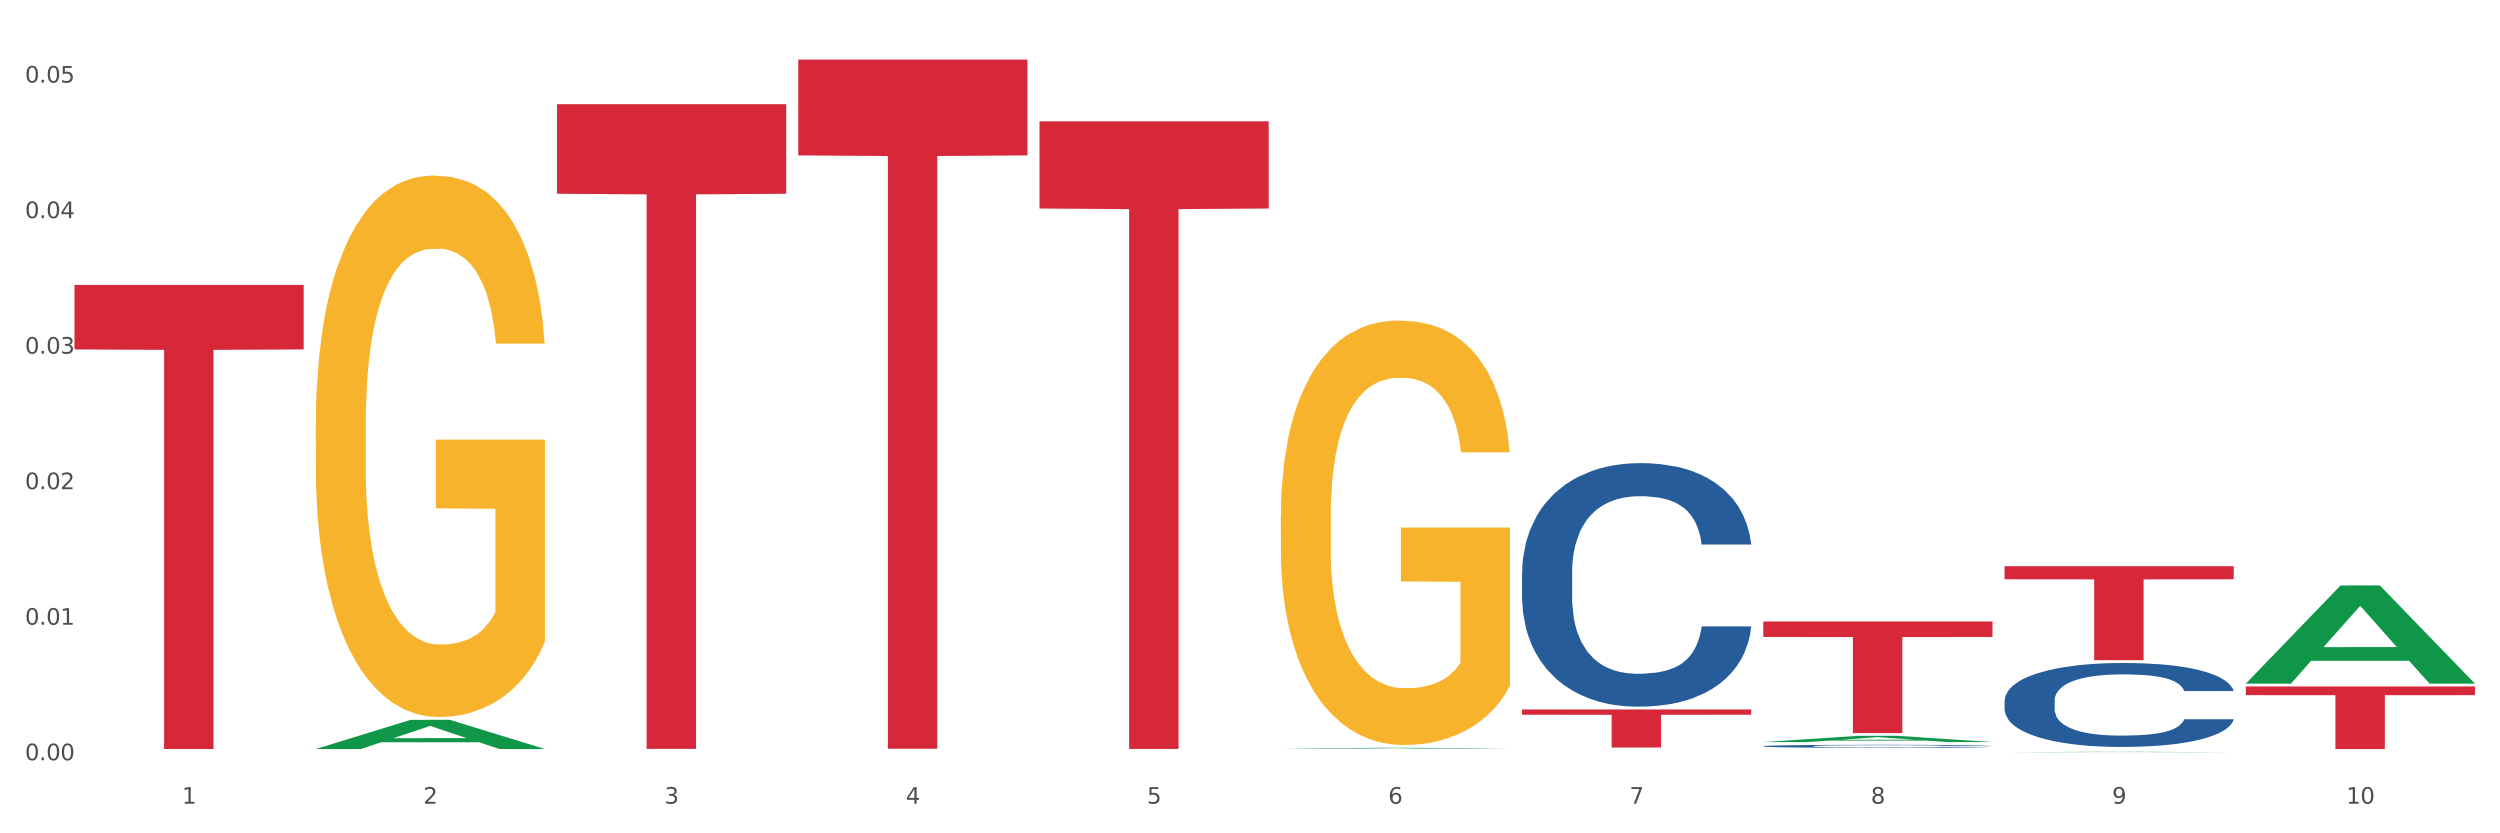 <?xml version="1.0" encoding="utf-8" standalone="no"?>
<!DOCTYPE svg PUBLIC "-//W3C//DTD SVG 1.1//EN"
  "http://www.w3.org/Graphics/SVG/1.1/DTD/svg11.dtd">
<svg xmlns:xlink="http://www.w3.org/1999/xlink" width="1080pt" height="360pt" viewBox="0 0 1080 360" xmlns="http://www.w3.org/2000/svg" version="1.1">
 <rect x="0" y="0" width="1080" height="360" fill="#333333" stroke="none"/>
 <defs>
  <style type="text/css">*{stroke-linejoin: round; stroke-linecap: butt}</style>
 </defs>
 <g id="figure_1">
  <g id="patch_1">
   <path d="M 0 360 
L 1080 360 
L 1080 0 
L 0 0 
z
" style="fill: #ffffff; stroke: #ffffff; stroke-linejoin: miter"/>
  </g>
  <g id="axes_1">
   <g id="matplotlib.axis_1">
    <g id="xtick_1">
     <g id="text_1">
      <!-- 1 -->
      <g style="fill: #4d4d4d" transform="translate(78.627 347.204) scale(0.096 -0.096)">
       <defs>
        <path id="DejaVuSans-31" d="M 794 531 
L 1825 531 
L 1825 4091 
L 703 3866 
L 703 4441 
L 1819 4666 
L 2450 4666 
L 2450 531 
L 3481 531 
L 3481 0 
L 794 0 
L 794 531 
z
" transform="scale(0.016)"/>
       </defs>
       <use xlink:href="#DejaVuSans-31"/>
      </g>
     </g>
    </g>
    <g id="xtick_2">
     <g id="text_2">
      <!-- 2 -->
      <g style="fill: #4d4d4d" transform="translate(182.851 347.204) scale(0.096 -0.096)">
       <defs>
        <path id="DejaVuSans-32" d="M 1228 531 
L 3431 531 
L 3431 0 
L 469 0 
L 469 531 
Q 828 903 1448 1529 
Q 2069 2156 2228 2338 
Q 2531 2678 2651 2914 
Q 2772 3150 2772 3378 
Q 2772 3750 2511 3984 
Q 2250 4219 1831 4219 
Q 1534 4219 1204 4116 
Q 875 4013 500 3803 
L 500 4441 
Q 881 4594 1212 4672 
Q 1544 4750 1819 4750 
Q 2544 4750 2975 4387 
Q 3406 4025 3406 3419 
Q 3406 3131 3298 2873 
Q 3191 2616 2906 2266 
Q 2828 2175 2409 1742 
Q 1991 1309 1228 531 
z
" transform="scale(0.016)"/>
       </defs>
       <use xlink:href="#DejaVuSans-32"/>
      </g>
     </g>
    </g>
    <g id="xtick_3">
     <g id="text_3">
      <!-- 3 -->
      <g style="fill: #4d4d4d" transform="translate(287.074 347.204) scale(0.096 -0.096)">
       <defs>
        <path id="DejaVuSans-33" d="M 2597 2516 
Q 3050 2419 3304 2112 
Q 3559 1806 3559 1356 
Q 3559 666 3084 287 
Q 2609 -91 1734 -91 
Q 1441 -91 1130 -33 
Q 819 25 488 141 
L 488 750 
Q 750 597 1062 519 
Q 1375 441 1716 441 
Q 2309 441 2620 675 
Q 2931 909 2931 1356 
Q 2931 1769 2642 2001 
Q 2353 2234 1838 2234 
L 1294 2234 
L 1294 2753 
L 1863 2753 
Q 2328 2753 2575 2939 
Q 2822 3125 2822 3475 
Q 2822 3834 2567 4026 
Q 2313 4219 1838 4219 
Q 1578 4219 1281 4162 
Q 984 4106 628 3988 
L 628 4550 
Q 988 4650 1302 4700 
Q 1616 4750 1894 4750 
Q 2613 4750 3031 4423 
Q 3450 4097 3450 3541 
Q 3450 3153 3228 2886 
Q 3006 2619 2597 2516 
z
" transform="scale(0.016)"/>
       </defs>
       <use xlink:href="#DejaVuSans-33"/>
      </g>
     </g>
    </g>
    <g id="xtick_4">
     <g id="text_4">
      <!-- 4 -->
      <g style="fill: #4d4d4d" transform="translate(391.298 347.204) scale(0.096 -0.096)">
       <defs>
        <path id="DejaVuSans-34" d="M 2419 4116 
L 825 1625 
L 2419 1625 
L 2419 4116 
z
M 2253 4666 
L 3047 4666 
L 3047 1625 
L 3713 1625 
L 3713 1100 
L 3047 1100 
L 3047 0 
L 2419 0 
L 2419 1100 
L 313 1100 
L 313 1709 
L 2253 4666 
z
" transform="scale(0.016)"/>
       </defs>
       <use xlink:href="#DejaVuSans-34"/>
      </g>
     </g>
    </g>
    <g id="xtick_5">
     <g id="text_5">
      <!-- 5 -->
      <g style="fill: #4d4d4d" transform="translate(495.522 347.204) scale(0.096 -0.096)">
       <defs>
        <path id="DejaVuSans-35" d="M 691 4666 
L 3169 4666 
L 3169 4134 
L 1269 4134 
L 1269 2991 
Q 1406 3038 1543 3061 
Q 1681 3084 1819 3084 
Q 2600 3084 3056 2656 
Q 3513 2228 3513 1497 
Q 3513 744 3044 326 
Q 2575 -91 1722 -91 
Q 1428 -91 1123 -41 
Q 819 9 494 109 
L 494 744 
Q 775 591 1075 516 
Q 1375 441 1709 441 
Q 2250 441 2565 725 
Q 2881 1009 2881 1497 
Q 2881 1984 2565 2268 
Q 2250 2553 1709 2553 
Q 1456 2553 1204 2497 
Q 953 2441 691 2322 
L 691 4666 
z
" transform="scale(0.016)"/>
       </defs>
       <use xlink:href="#DejaVuSans-35"/>
      </g>
     </g>
    </g>
    <g id="xtick_6">
     <g id="text_6">
      <!-- 6 -->
      <g style="fill: #4d4d4d" transform="translate(599.745 347.204) scale(0.096 -0.096)">
       <defs>
        <path id="DejaVuSans-36" d="M 2113 2584 
Q 1688 2584 1439 2293 
Q 1191 2003 1191 1497 
Q 1191 994 1439 701 
Q 1688 409 2113 409 
Q 2538 409 2786 701 
Q 3034 994 3034 1497 
Q 3034 2003 2786 2293 
Q 2538 2584 2113 2584 
z
M 3366 4563 
L 3366 3988 
Q 3128 4100 2886 4159 
Q 2644 4219 2406 4219 
Q 1781 4219 1451 3797 
Q 1122 3375 1075 2522 
Q 1259 2794 1537 2939 
Q 1816 3084 2150 3084 
Q 2853 3084 3261 2657 
Q 3669 2231 3669 1497 
Q 3669 778 3244 343 
Q 2819 -91 2113 -91 
Q 1303 -91 875 529 
Q 447 1150 447 2328 
Q 447 3434 972 4092 
Q 1497 4750 2381 4750 
Q 2619 4750 2861 4703 
Q 3103 4656 3366 4563 
z
" transform="scale(0.016)"/>
       </defs>
       <use xlink:href="#DejaVuSans-36"/>
      </g>
     </g>
    </g>
    <g id="xtick_7">
     <g id="text_7">
      <!-- 7 -->
      <g style="fill: #4d4d4d" transform="translate(703.969 347.204) scale(0.096 -0.096)">
       <defs>
        <path id="DejaVuSans-37" d="M 525 4666 
L 3525 4666 
L 3525 4397 
L 1831 0 
L 1172 0 
L 2766 4134 
L 525 4134 
L 525 4666 
z
" transform="scale(0.016)"/>
       </defs>
       <use xlink:href="#DejaVuSans-37"/>
      </g>
     </g>
    </g>
    <g id="xtick_8">
     <g id="text_8">
      <!-- 8 -->
      <g style="fill: #4d4d4d" transform="translate(808.193 347.204) scale(0.096 -0.096)">
       <defs>
        <path id="DejaVuSans-38" d="M 2034 2216 
Q 1584 2216 1326 1975 
Q 1069 1734 1069 1313 
Q 1069 891 1326 650 
Q 1584 409 2034 409 
Q 2484 409 2743 651 
Q 3003 894 3003 1313 
Q 3003 1734 2745 1975 
Q 2488 2216 2034 2216 
z
M 1403 2484 
Q 997 2584 770 2862 
Q 544 3141 544 3541 
Q 544 4100 942 4425 
Q 1341 4750 2034 4750 
Q 2731 4750 3128 4425 
Q 3525 4100 3525 3541 
Q 3525 3141 3298 2862 
Q 3072 2584 2669 2484 
Q 3125 2378 3379 2068 
Q 3634 1759 3634 1313 
Q 3634 634 3220 271 
Q 2806 -91 2034 -91 
Q 1263 -91 848 271 
Q 434 634 434 1313 
Q 434 1759 690 2068 
Q 947 2378 1403 2484 
z
M 1172 3481 
Q 1172 3119 1398 2916 
Q 1625 2713 2034 2713 
Q 2441 2713 2670 2916 
Q 2900 3119 2900 3481 
Q 2900 3844 2670 4047 
Q 2441 4250 2034 4250 
Q 1625 4250 1398 4047 
Q 1172 3844 1172 3481 
z
" transform="scale(0.016)"/>
       </defs>
       <use xlink:href="#DejaVuSans-38"/>
      </g>
     </g>
    </g>
    <g id="xtick_9">
     <g id="text_9">
      <!-- 9 -->
      <g style="fill: #4d4d4d" transform="translate(912.416 347.204) scale(0.096 -0.096)">
       <defs>
        <path id="DejaVuSans-39" d="M 703 97 
L 703 672 
Q 941 559 1184 500 
Q 1428 441 1663 441 
Q 2288 441 2617 861 
Q 2947 1281 2994 2138 
Q 2813 1869 2534 1725 
Q 2256 1581 1919 1581 
Q 1219 1581 811 2004 
Q 403 2428 403 3163 
Q 403 3881 828 4315 
Q 1253 4750 1959 4750 
Q 2769 4750 3195 4129 
Q 3622 3509 3622 2328 
Q 3622 1225 3098 567 
Q 2575 -91 1691 -91 
Q 1453 -91 1209 -44 
Q 966 3 703 97 
z
M 1959 2075 
Q 2384 2075 2632 2365 
Q 2881 2656 2881 3163 
Q 2881 3666 2632 3958 
Q 2384 4250 1959 4250 
Q 1534 4250 1286 3958 
Q 1038 3666 1038 3163 
Q 1038 2656 1286 2365 
Q 1534 2075 1959 2075 
z
" transform="scale(0.016)"/>
       </defs>
       <use xlink:href="#DejaVuSans-39"/>
      </g>
     </g>
    </g>
    <g id="xtick_10">
     <g id="text_10">
      <!-- 10 -->
      <g style="fill: #4d4d4d" transform="translate(1013.586 347.204) scale(0.096 -0.096)">
       <defs>
        <path id="DejaVuSans-30" d="M 2034 4250 
Q 1547 4250 1301 3770 
Q 1056 3291 1056 2328 
Q 1056 1369 1301 889 
Q 1547 409 2034 409 
Q 2525 409 2770 889 
Q 3016 1369 3016 2328 
Q 3016 3291 2770 3770 
Q 2525 4250 2034 4250 
z
M 2034 4750 
Q 2819 4750 3233 4129 
Q 3647 3509 3647 2328 
Q 3647 1150 3233 529 
Q 2819 -91 2034 -91 
Q 1250 -91 836 529 
Q 422 1150 422 2328 
Q 422 3509 836 4129 
Q 1250 4750 2034 4750 
z
" transform="scale(0.016)"/>
       </defs>
       <use xlink:href="#DejaVuSans-31"/>
       <use xlink:href="#DejaVuSans-30" transform="translate(63.623 0)"/>
      </g>
     </g>
    </g>
    <g id="xtick_11"/>
    <g id="xtick_12"/>
    <g id="xtick_13"/>
    <g id="xtick_14"/>
    <g id="xtick_15"/>
    <g id="xtick_16"/>
    <g id="xtick_17"/>
    <g id="xtick_18"/>
    <g id="xtick_19"/>
   </g>
   <g id="matplotlib.axis_2">
    <g id="ytick_1">
     <g id="text_11">
      <!-- 0.00 -->
      <g style="fill: #4d4d4d" transform="translate(10.8 328.431) scale(0.096 -0.096)">
       <defs>
        <path id="DejaVuSans-2e" d="M 684 794 
L 1344 794 
L 1344 0 
L 684 0 
L 684 794 
z
" transform="scale(0.016)"/>
       </defs>
       <use xlink:href="#DejaVuSans-30"/>
       <use xlink:href="#DejaVuSans-2e" transform="translate(63.623 0)"/>
       <use xlink:href="#DejaVuSans-30" transform="translate(95.41 0)"/>
       <use xlink:href="#DejaVuSans-30" transform="translate(159.033 0)"/>
      </g>
     </g>
    </g>
    <g id="ytick_2">
     <g id="text_12">
      <!-- 0.01 -->
      <g style="fill: #4d4d4d" transform="translate(10.8 269.881) scale(0.096 -0.096)">
       <use xlink:href="#DejaVuSans-30"/>
       <use xlink:href="#DejaVuSans-2e" transform="translate(63.623 0)"/>
       <use xlink:href="#DejaVuSans-30" transform="translate(95.41 0)"/>
       <use xlink:href="#DejaVuSans-31" transform="translate(159.033 0)"/>
      </g>
     </g>
    </g>
    <g id="ytick_3">
     <g id="text_13">
      <!-- 0.02 -->
      <g style="fill: #4d4d4d" transform="translate(10.8 211.332) scale(0.096 -0.096)">
       <use xlink:href="#DejaVuSans-30"/>
       <use xlink:href="#DejaVuSans-2e" transform="translate(63.623 0)"/>
       <use xlink:href="#DejaVuSans-30" transform="translate(95.41 0)"/>
       <use xlink:href="#DejaVuSans-32" transform="translate(159.033 0)"/>
      </g>
     </g>
    </g>
    <g id="ytick_4">
     <g id="text_14">
      <!-- 0.03 -->
      <g style="fill: #4d4d4d" transform="translate(10.8 152.783) scale(0.096 -0.096)">
       <use xlink:href="#DejaVuSans-30"/>
       <use xlink:href="#DejaVuSans-2e" transform="translate(63.623 0)"/>
       <use xlink:href="#DejaVuSans-30" transform="translate(95.41 0)"/>
       <use xlink:href="#DejaVuSans-33" transform="translate(159.033 0)"/>
      </g>
     </g>
    </g>
    <g id="ytick_5">
     <g id="text_15">
      <!-- 0.04 -->
      <g style="fill: #4d4d4d" transform="translate(10.8 94.233) scale(0.096 -0.096)">
       <use xlink:href="#DejaVuSans-30"/>
       <use xlink:href="#DejaVuSans-2e" transform="translate(63.623 0)"/>
       <use xlink:href="#DejaVuSans-30" transform="translate(95.41 0)"/>
       <use xlink:href="#DejaVuSans-34" transform="translate(159.033 0)"/>
      </g>
     </g>
    </g>
    <g id="ytick_6">
     <g id="text_16">
      <!-- 0.05 -->
      <g style="fill: #4d4d4d" transform="translate(10.8 35.684) scale(0.096 -0.096)">
       <use xlink:href="#DejaVuSans-30"/>
       <use xlink:href="#DejaVuSans-2e" transform="translate(63.623 0)"/>
       <use xlink:href="#DejaVuSans-30" transform="translate(95.41 0)"/>
       <use xlink:href="#DejaVuSans-35" transform="translate(159.033 0)"/>
      </g>
     </g>
    </g>
    <g id="ytick_7"/>
    <g id="ytick_8"/>
    <g id="ytick_9"/>
    <g id="ytick_10"/>
    <g id="ytick_11"/>
   </g>
   <g id="PolyCollection_1">
    <path d="M 136.399 323.564 
L 136.501 323.552 
L 177.331 310.973 
L 194.275 310.961 
L 235.411 323.587 
L 215.813 323.587 
L 206.932 320.647 
L 164.775 320.647 
L 164.469 320.695 
L 155.895 323.587 
L 136.399 323.587 
L 136.399 323.564 
L 170.083 318.892 
L 201.624 318.881 
L 186.007 313.652 
L 185.803 313.628 
L 185.599 313.664 
L 169.981 318.881 
L 170.083 318.892 
L 136.399 323.564 
z
" clip-path="url(#p710b533a8e)" style="fill: #109648"/>
    <path d="M 344.846 25.759 
L 443.858 25.759 
L 443.858 67.128 
L 404.91 67.408 
L 404.91 323.447 
L 383.559 323.447 
L 383.559 67.408 
L 344.846 67.128 
L 344.846 26.039 
L 344.846 25.759 
z
" clip-path="url(#p710b533a8e)" style="fill: #d62839"/>
    <path d="M 449.069 52.402 
L 548.082 52.402 
L 548.082 90.082 
L 509.134 90.337 
L 509.134 323.547 
L 487.783 323.547 
L 487.783 90.337 
L 449.069 90.082 
L 449.069 52.657 
L 449.069 52.402 
z
" clip-path="url(#p710b533a8e)" style="fill: #d62839"/>
    <path d="M 657.517 306.488 
L 756.529 306.488 
L 756.529 308.772 
L 717.581 308.788 
L 717.581 322.923 
L 696.23 322.923 
L 696.23 308.788 
L 657.517 308.772 
L 657.517 306.504 
L 657.517 306.488 
z
" clip-path="url(#p710b533a8e)" style="fill: #d62839"/>
    <path d="M 761.74 268.479 
L 860.753 268.479 
L 860.753 275.178 
L 821.805 275.223 
L 821.805 316.68 
L 800.454 316.68 
L 800.454 275.223 
L 761.74 275.178 
L 761.74 268.525 
L 761.74 268.479 
z
" clip-path="url(#p710b533a8e)" style="fill: #d62839"/>
    <path d="M 865.964 244.611 
L 964.976 244.611 
L 964.976 250.254 
L 926.028 250.292 
L 926.028 285.218 
L 904.677 285.218 
L 904.677 250.292 
L 865.964 250.254 
L 865.964 244.649 
L 865.964 244.611 
z
" clip-path="url(#p710b533a8e)" style="fill: #d62839"/>
    <path d="M 553.293 223.209 
L 553.41 223.041 
L 553.41 217.011 
L 553.644 211.819 
L 554.813 199.256 
L 556.566 188.871 
L 557.852 183.343 
L 559.138 178.821 
L 560.658 174.298 
L 562.528 169.608 
L 565.918 162.74 
L 568.022 159.223 
L 570.594 155.538 
L 575.27 150.178 
L 578.66 147.163 
L 582.167 144.65 
L 587.895 141.635 
L 591.636 140.295 
L 595.61 139.29 
L 600.403 138.62 
L 604.027 138.453 
L 611.976 138.955 
L 618.756 140.463 
L 622.029 141.635 
L 626.237 143.645 
L 628.458 144.985 
L 632.082 147.665 
L 635.823 151.183 
L 638.395 154.198 
L 642.252 159.893 
L 645.175 165.588 
L 647.863 172.623 
L 649.266 177.481 
L 650.318 182.003 
L 651.253 187.196 
L 652.189 195.403 
L 631.147 195.403 
L 630.329 189.541 
L 629.043 184.013 
L 627.173 178.653 
L 625.536 175.303 
L 622.73 171.116 
L 620.159 168.436 
L 617.47 166.426 
L 614.197 164.751 
L 611.625 163.913 
L 608.001 163.243 
L 600.87 163.41 
L 596.078 164.751 
L 592.805 166.426 
L 590.7 167.933 
L 588.83 169.608 
L 586.726 171.953 
L 584.271 175.471 
L 582.518 178.653 
L 580.764 182.673 
L 579.361 186.693 
L 578.075 191.383 
L 577.023 196.408 
L 576.205 201.601 
L 575.504 207.966 
L 574.919 218.519 
L 574.919 241.466 
L 575.153 246.659 
L 575.737 253.527 
L 576.439 258.719 
L 577.608 264.917 
L 578.66 269.104 
L 580.647 275.134 
L 582.868 280.159 
L 584.622 283.342 
L 586.375 286.022 
L 589.415 289.707 
L 592.805 292.722 
L 595.727 294.565 
L 599.702 296.24 
L 602.39 296.91 
L 604.728 297.245 
L 610.456 297.245 
L 614.548 296.742 
L 619.107 295.57 
L 622.613 294.062 
L 625.536 292.22 
L 628.809 289.205 
L 630.913 286.357 
L 630.913 251.349 
L 605.196 251.182 
L 605.196 227.899 
L 652.306 227.899 
L 652.306 296.24 
L 650.318 299.757 
L 648.097 302.94 
L 645.759 305.787 
L 642.252 309.305 
L 638.044 312.655 
L 634.303 315 
L 630.329 317.01 
L 625.653 318.852 
L 619.574 320.527 
L 615.833 321.197 
L 611.158 321.7 
L 605.663 321.868 
L 600.87 321.532 
L 596.195 320.695 
L 591.285 319.187 
L 586.492 317.01 
L 582.868 314.832 
L 579.244 312.152 
L 575.387 308.635 
L 572.347 305.285 
L 570.009 302.27 
L 567.438 298.417 
L 564.632 293.392 
L 562.528 288.87 
L 560.658 284.18 
L 558.67 278.149 
L 557.268 272.957 
L 555.865 266.424 
L 555.047 261.567 
L 554.111 254.029 
L 553.41 243.477 
L 553.293 223.209 
z
" clip-path="url(#p710b533a8e)" style="fill: #f7b32b"/>
    <path d="M 970.188 296.55 
L 1069.2 296.55 
L 1069.2 300.308 
L 1030.252 300.333 
L 1030.252 323.587 
L 1008.901 323.587 
L 1008.901 300.333 
L 970.188 300.308 
L 970.188 296.576 
L 970.188 296.55 
z
" clip-path="url(#p710b533a8e)" style="fill: #d62839"/>
    <path d="M 136.399 183.922 
L 136.516 183.708 
L 136.516 176.016 
L 136.749 169.393 
L 137.918 153.369 
L 139.672 140.122 
L 140.958 133.072 
L 142.244 127.303 
L 143.763 121.534 
L 145.634 115.552 
L 149.024 106.792 
L 151.128 102.305 
L 153.699 97.605 
L 158.375 90.768 
L 161.765 86.922 
L 165.272 83.717 
L 171 79.871 
L 174.741 78.162 
L 178.716 76.88 
L 183.508 76.025 
L 187.132 75.812 
L 195.081 76.453 
L 201.861 78.376 
L 205.135 79.871 
L 209.343 82.435 
L 211.564 84.144 
L 215.188 87.563 
L 218.928 92.05 
L 221.5 95.895 
L 225.358 103.16 
L 228.28 110.424 
L 230.969 119.398 
L 232.372 125.594 
L 233.424 131.362 
L 234.359 137.986 
L 235.294 148.455 
L 214.253 148.455 
L 213.434 140.977 
L 212.148 133.926 
L 210.278 127.089 
L 208.641 122.816 
L 205.836 117.475 
L 203.264 114.056 
L 200.576 111.492 
L 197.302 109.356 
L 194.731 108.287 
L 191.107 107.433 
L 183.976 107.647 
L 179.183 109.356 
L 175.91 111.492 
L 173.806 113.415 
L 171.936 115.552 
L 169.831 118.543 
L 167.377 123.03 
L 165.623 127.089 
L 163.87 132.217 
L 162.467 137.345 
L 161.181 143.327 
L 160.129 149.737 
L 159.311 156.36 
L 158.609 164.479 
L 158.025 177.939 
L 158.025 207.21 
L 158.259 213.833 
L 158.843 222.593 
L 159.544 229.217 
L 160.713 237.122 
L 161.765 242.463 
L 163.753 250.155 
L 165.974 256.565 
L 167.727 260.624 
L 169.481 264.043 
L 172.52 268.743 
L 175.91 272.589 
L 178.833 274.939 
L 182.807 277.076 
L 185.496 277.93 
L 187.834 278.357 
L 193.562 278.357 
L 197.653 277.716 
L 202.212 276.221 
L 205.719 274.298 
L 208.641 271.948 
L 211.915 268.102 
L 214.019 264.47 
L 214.019 219.816 
L 188.301 219.602 
L 188.301 189.904 
L 235.411 189.904 
L 235.411 277.076 
L 233.424 281.562 
L 231.203 285.622 
L 228.865 289.254 
L 225.358 293.741 
L 221.15 298.014 
L 217.409 301.005 
L 213.434 303.569 
L 208.758 305.919 
L 202.68 308.056 
L 198.939 308.91 
L 194.263 309.551 
L 188.769 309.765 
L 183.976 309.338 
L 179.3 308.269 
L 174.39 306.346 
L 169.598 303.569 
L 165.974 300.791 
L 162.35 297.373 
L 158.492 292.886 
L 155.453 288.613 
L 153.115 284.767 
L 150.543 279.853 
L 147.738 273.443 
L 145.634 267.675 
L 143.763 261.692 
L 141.776 254.001 
L 140.373 247.377 
L 138.97 239.045 
L 138.152 232.849 
L 137.217 223.234 
L 136.516 209.774 
L 136.399 183.922 
z
" clip-path="url(#p710b533a8e)" style="fill: #f7b32b"/>
    <path d="M 240.622 45.001 
L 339.635 45.001 
L 339.635 83.704 
L 300.687 83.966 
L 300.687 323.511 
L 279.336 323.511 
L 279.336 83.966 
L 240.622 83.704 
L 240.622 45.262 
L 240.622 45.001 
z
" clip-path="url(#p710b533a8e)" style="fill: #d62839"/>
    <path d="M 32.175 123.095 
L 131.187 123.095 
L 131.187 150.954 
L 92.239 151.142 
L 92.239 323.568 
L 70.888 323.568 
L 70.888 151.142 
L 32.175 150.954 
L 32.175 123.283 
L 32.175 123.095 
z
" clip-path="url(#p710b533a8e)" style="fill: #d62839"/>
    <path d="M 865.964 302.707 
L 866.081 302.674 
L 866.081 301.747 
L 866.432 300.489 
L 867.719 298.171 
L 869.358 296.415 
L 872.167 294.362 
L 873.688 293.501 
L 875.678 292.541 
L 879.774 290.984 
L 884.456 289.66 
L 887.733 288.931 
L 890.19 288.468 
L 895.691 287.64 
L 898.851 287.275 
L 902.128 286.977 
L 904.937 286.779 
L 909.618 286.547 
L 913.364 286.448 
L 917.694 286.414 
L 921.322 286.448 
L 926.12 286.58 
L 933.143 286.977 
L 935.834 287.209 
L 939.463 287.607 
L 943.208 288.136 
L 946.251 288.666 
L 949.762 289.428 
L 953.39 290.421 
L 956.901 291.68 
L 959.359 292.839 
L 961.348 294.064 
L 963.104 295.554 
L 964.391 297.177 
L 964.976 298.535 
L 943.559 298.535 
L 942.974 297.31 
L 941.803 295.985 
L 940.633 295.091 
L 939.346 294.362 
L 937.356 293.534 
L 935.6 293.005 
L 932.674 292.375 
L 929.983 291.978 
L 927.759 291.746 
L 925.067 291.547 
L 919.332 291.349 
L 915.236 291.349 
L 912.661 291.415 
L 909.501 291.581 
L 906.81 291.812 
L 903.65 292.21 
L 901.192 292.64 
L 898.734 293.203 
L 897.33 293.601 
L 895.223 294.329 
L 893.819 294.925 
L 891.946 295.952 
L 890.893 296.68 
L 889.02 298.568 
L 888.201 299.959 
L 887.85 300.919 
L 887.616 301.979 
L 887.616 307.145 
L 888.318 309.463 
L 888.903 310.457 
L 889.839 311.583 
L 891.595 313.04 
L 894.17 314.464 
L 896.861 315.49 
L 899.085 316.119 
L 901.192 316.583 
L 903.298 316.947 
L 905.873 317.278 
L 907.98 317.477 
L 911.14 317.676 
L 914.885 317.775 
L 917.811 317.775 
L 923.78 317.61 
L 926.472 317.444 
L 929.046 317.212 
L 931.855 316.848 
L 934.079 316.451 
L 935.366 316.153 
L 937.473 315.523 
L 939.111 314.861 
L 940.516 314.099 
L 941.452 313.437 
L 942.505 312.444 
L 943.325 311.318 
L 943.559 310.722 
L 964.976 310.722 
L 964.508 311.914 
L 963.689 313.073 
L 962.05 314.629 
L 960.763 315.523 
L 958.773 316.616 
L 956.667 317.543 
L 953.741 318.57 
L 951.049 319.332 
L 948.24 319.994 
L 945.197 320.59 
L 939.697 321.418 
L 937.707 321.65 
L 933.494 322.047 
L 930.217 322.279 
L 925.418 322.511 
L 920.503 322.643 
L 915.353 322.676 
L 910.789 322.61 
L 905.756 322.411 
L 902.596 322.213 
L 899.085 321.915 
L 894.989 321.451 
L 891.127 320.888 
L 887.499 320.226 
L 884.105 319.464 
L 880.945 318.603 
L 876.848 317.179 
L 873.805 315.788 
L 871.582 314.497 
L 870.06 313.404 
L 868.539 312.013 
L 867.719 311.053 
L 866.432 308.735 
L 865.964 306.582 
L 865.964 302.707 
z
" clip-path="url(#p710b533a8e)" style="fill: #255c99"/>
    <path d="M 553.293 323.51 
L 553.395 323.51 
L 594.225 323.064 
L 611.169 323.064 
L 652.306 323.511 
L 632.707 323.511 
L 623.827 323.407 
L 581.67 323.407 
L 581.364 323.409 
L 572.789 323.511 
L 553.293 323.511 
L 553.293 323.51 
L 586.978 323.345 
L 618.519 323.344 
L 602.901 323.159 
L 602.697 323.158 
L 602.493 323.159 
L 586.876 323.344 
L 586.978 323.345 
L 553.293 323.51 
z
" clip-path="url(#p710b533a8e)" style="fill: #109648"/>
    <path d="M 761.74 320.562 
L 761.842 320.559 
L 802.672 317.879 
L 819.617 317.877 
L 860.753 320.567 
L 841.154 320.567 
L 832.274 319.941 
L 790.117 319.941 
L 789.811 319.951 
L 781.237 320.567 
L 761.74 320.567 
L 761.74 320.562 
L 795.425 319.567 
L 826.966 319.564 
L 811.349 318.45 
L 811.144 318.445 
L 810.94 318.453 
L 795.323 319.564 
L 795.425 319.567 
L 761.74 320.562 
z
" clip-path="url(#p710b533a8e)" style="fill: #109648"/>
    <path d="M 865.964 324.949 
L 866.066 324.949 
L 906.896 324.784 
L 923.84 324.783 
L 964.976 324.95 
L 945.378 324.95 
L 936.498 324.911 
L 894.341 324.911 
L 894.034 324.911 
L 885.46 324.95 
L 865.964 324.95 
L 865.964 324.949 
L 899.649 324.888 
L 931.19 324.888 
L 915.572 324.819 
L 915.368 324.819 
L 915.164 324.819 
L 899.547 324.888 
L 899.649 324.888 
L 865.964 324.949 
z
" clip-path="url(#p710b533a8e)" style="fill: #109648"/>
    <path d="M 970.188 295.275 
L 970.29 295.235 
L 1011.12 252.92 
L 1028.064 252.88 
L 1069.2 295.354 
L 1049.602 295.354 
L 1040.721 285.464 
L 998.564 285.464 
L 998.258 285.623 
L 989.684 295.354 
L 970.188 295.354 
L 970.188 295.275 
L 1003.872 279.561 
L 1035.413 279.521 
L 1019.796 261.933 
L 1019.592 261.853 
L 1019.388 261.973 
L 1003.77 279.521 
L 1003.872 279.561 
L 970.188 295.275 
z
" clip-path="url(#p710b533a8e)" style="fill: #109648"/>
    <path d="M 657.517 247.346 
L 657.634 247.25 
L 657.634 244.559 
L 657.985 240.907 
L 659.272 234.181 
L 660.911 229.087 
L 663.72 223.129 
L 665.241 220.631 
L 667.231 217.844 
L 671.327 213.328 
L 676.008 209.484 
L 679.285 207.37 
L 681.743 206.024 
L 687.244 203.622 
L 690.404 202.565 
L 693.681 201.7 
L 696.49 201.123 
L 701.171 200.451 
L 704.916 200.162 
L 709.247 200.066 
L 712.875 200.162 
L 717.673 200.547 
L 724.695 201.7 
L 727.387 202.372 
L 731.015 203.526 
L 734.76 205.063 
L 737.803 206.601 
L 741.314 208.811 
L 744.943 211.694 
L 748.454 215.346 
L 750.911 218.709 
L 752.901 222.265 
L 754.657 226.589 
L 755.944 231.298 
L 756.529 235.238 
L 735.112 235.238 
L 734.526 231.682 
L 733.356 227.838 
L 732.186 225.244 
L 730.898 223.129 
L 728.909 220.727 
L 727.153 219.189 
L 724.227 217.364 
L 721.535 216.21 
L 719.312 215.538 
L 716.62 214.961 
L 710.885 214.385 
L 706.789 214.385 
L 704.214 214.577 
L 701.054 215.057 
L 698.362 215.73 
L 695.202 216.883 
L 692.745 218.132 
L 690.287 219.766 
L 688.882 220.919 
L 686.776 223.033 
L 685.371 224.763 
L 683.499 227.742 
L 682.445 229.856 
L 680.573 235.334 
L 679.754 239.37 
L 679.402 242.157 
L 679.168 245.232 
L 679.168 260.223 
L 679.871 266.95 
L 680.456 269.832 
L 681.392 273.1 
L 683.148 277.328 
L 685.722 281.46 
L 688.414 284.439 
L 690.638 286.265 
L 692.745 287.61 
L 694.851 288.667 
L 697.426 289.628 
L 699.533 290.205 
L 702.693 290.782 
L 706.438 291.07 
L 709.364 291.07 
L 715.332 290.589 
L 718.024 290.109 
L 720.599 289.436 
L 723.408 288.379 
L 725.632 287.226 
L 726.919 286.361 
L 729.026 284.535 
L 730.664 282.613 
L 732.069 280.403 
L 733.005 278.481 
L 734.058 275.598 
L 734.877 272.331 
L 735.112 270.601 
L 756.529 270.601 
L 756.061 274.061 
L 755.242 277.424 
L 753.603 281.941 
L 752.316 284.535 
L 750.326 287.706 
L 748.22 290.397 
L 745.294 293.376 
L 742.602 295.586 
L 739.793 297.508 
L 736.75 299.238 
L 731.249 301.641 
L 729.26 302.313 
L 725.046 303.466 
L 721.769 304.139 
L 716.971 304.812 
L 712.055 305.196 
L 706.906 305.292 
L 702.341 305.1 
L 697.309 304.523 
L 694.149 303.947 
L 690.638 303.082 
L 686.542 301.737 
L 682.679 300.103 
L 679.051 298.181 
L 675.657 295.971 
L 672.497 293.472 
L 668.401 289.34 
L 665.358 285.304 
L 663.134 281.556 
L 661.613 278.385 
L 660.091 274.349 
L 659.272 271.562 
L 657.985 264.835 
L 657.517 258.589 
L 657.517 247.346 
z
" clip-path="url(#p710b533a8e)" style="fill: #255c99"/>
    <path d="M 761.74 322.35 
L 761.857 322.349 
L 761.857 322.315 
L 762.208 322.27 
L 763.496 322.187 
L 765.134 322.123 
L 767.943 322.049 
L 769.465 322.018 
L 771.454 321.984 
L 775.551 321.928 
L 780.232 321.88 
L 783.509 321.854 
L 785.967 321.837 
L 791.467 321.807 
L 794.627 321.794 
L 797.904 321.783 
L 800.713 321.776 
L 805.395 321.768 
L 809.14 321.764 
L 813.47 321.763 
L 817.098 321.764 
L 821.897 321.769 
L 828.919 321.783 
L 831.611 321.792 
L 835.239 321.806 
L 838.984 321.825 
L 842.027 321.844 
L 845.538 321.872 
L 849.166 321.907 
L 852.677 321.953 
L 855.135 321.995 
L 857.125 322.039 
L 858.88 322.092 
L 860.168 322.151 
L 860.753 322.2 
L 839.335 322.2 
L 838.75 322.156 
L 837.58 322.108 
L 836.409 322.076 
L 835.122 322.049 
L 833.132 322.02 
L 831.377 322.001 
L 828.451 321.978 
L 825.759 321.964 
L 823.535 321.955 
L 820.843 321.948 
L 815.109 321.941 
L 811.012 321.941 
L 808.438 321.943 
L 805.278 321.949 
L 802.586 321.958 
L 799.426 321.972 
L 796.968 321.987 
L 794.51 322.008 
L 793.106 322.022 
L 790.999 322.048 
L 789.595 322.07 
L 787.722 322.107 
L 786.669 322.133 
L 784.796 322.201 
L 783.977 322.251 
L 783.626 322.286 
L 783.392 322.324 
L 783.392 322.51 
L 784.094 322.593 
L 784.679 322.629 
L 785.616 322.67 
L 787.371 322.722 
L 789.946 322.774 
L 792.638 322.811 
L 794.862 322.833 
L 796.968 322.85 
L 799.075 322.863 
L 801.65 322.875 
L 803.756 322.882 
L 806.916 322.889 
L 810.661 322.893 
L 813.587 322.893 
L 819.556 322.887 
L 822.248 322.881 
L 824.823 322.873 
L 827.632 322.859 
L 829.855 322.845 
L 831.143 322.834 
L 833.249 322.812 
L 834.888 322.788 
L 836.292 322.76 
L 837.229 322.737 
L 838.282 322.701 
L 839.101 322.66 
L 839.335 322.639 
L 860.753 322.639 
L 860.285 322.682 
L 859.465 322.723 
L 857.827 322.78 
L 856.539 322.812 
L 854.55 322.851 
L 852.443 322.885 
L 849.517 322.922 
L 846.825 322.949 
L 844.017 322.973 
L 840.974 322.994 
L 835.473 323.024 
L 833.483 323.032 
L 829.27 323.047 
L 825.993 323.055 
L 821.195 323.063 
L 816.279 323.068 
L 811.13 323.069 
L 806.565 323.067 
L 801.533 323.06 
L 798.373 323.053 
L 794.862 323.042 
L 790.765 323.025 
L 786.903 323.005 
L 783.275 322.981 
L 779.881 322.954 
L 776.721 322.923 
L 772.625 322.871 
L 769.582 322.821 
L 767.358 322.775 
L 765.837 322.735 
L 764.315 322.685 
L 763.496 322.651 
L 762.208 322.567 
L 761.74 322.49 
L 761.74 322.35 
z
" clip-path="url(#p710b533a8e)" style="fill: #255c99"/>
   </g>
  </g>
 </g>
 <defs>
  <clipPath id="p710b533a8e">
   <rect x="32.175" y="10.8" width="1037.025" height="329.109"/>
  </clipPath>
 </defs>
</svg>
